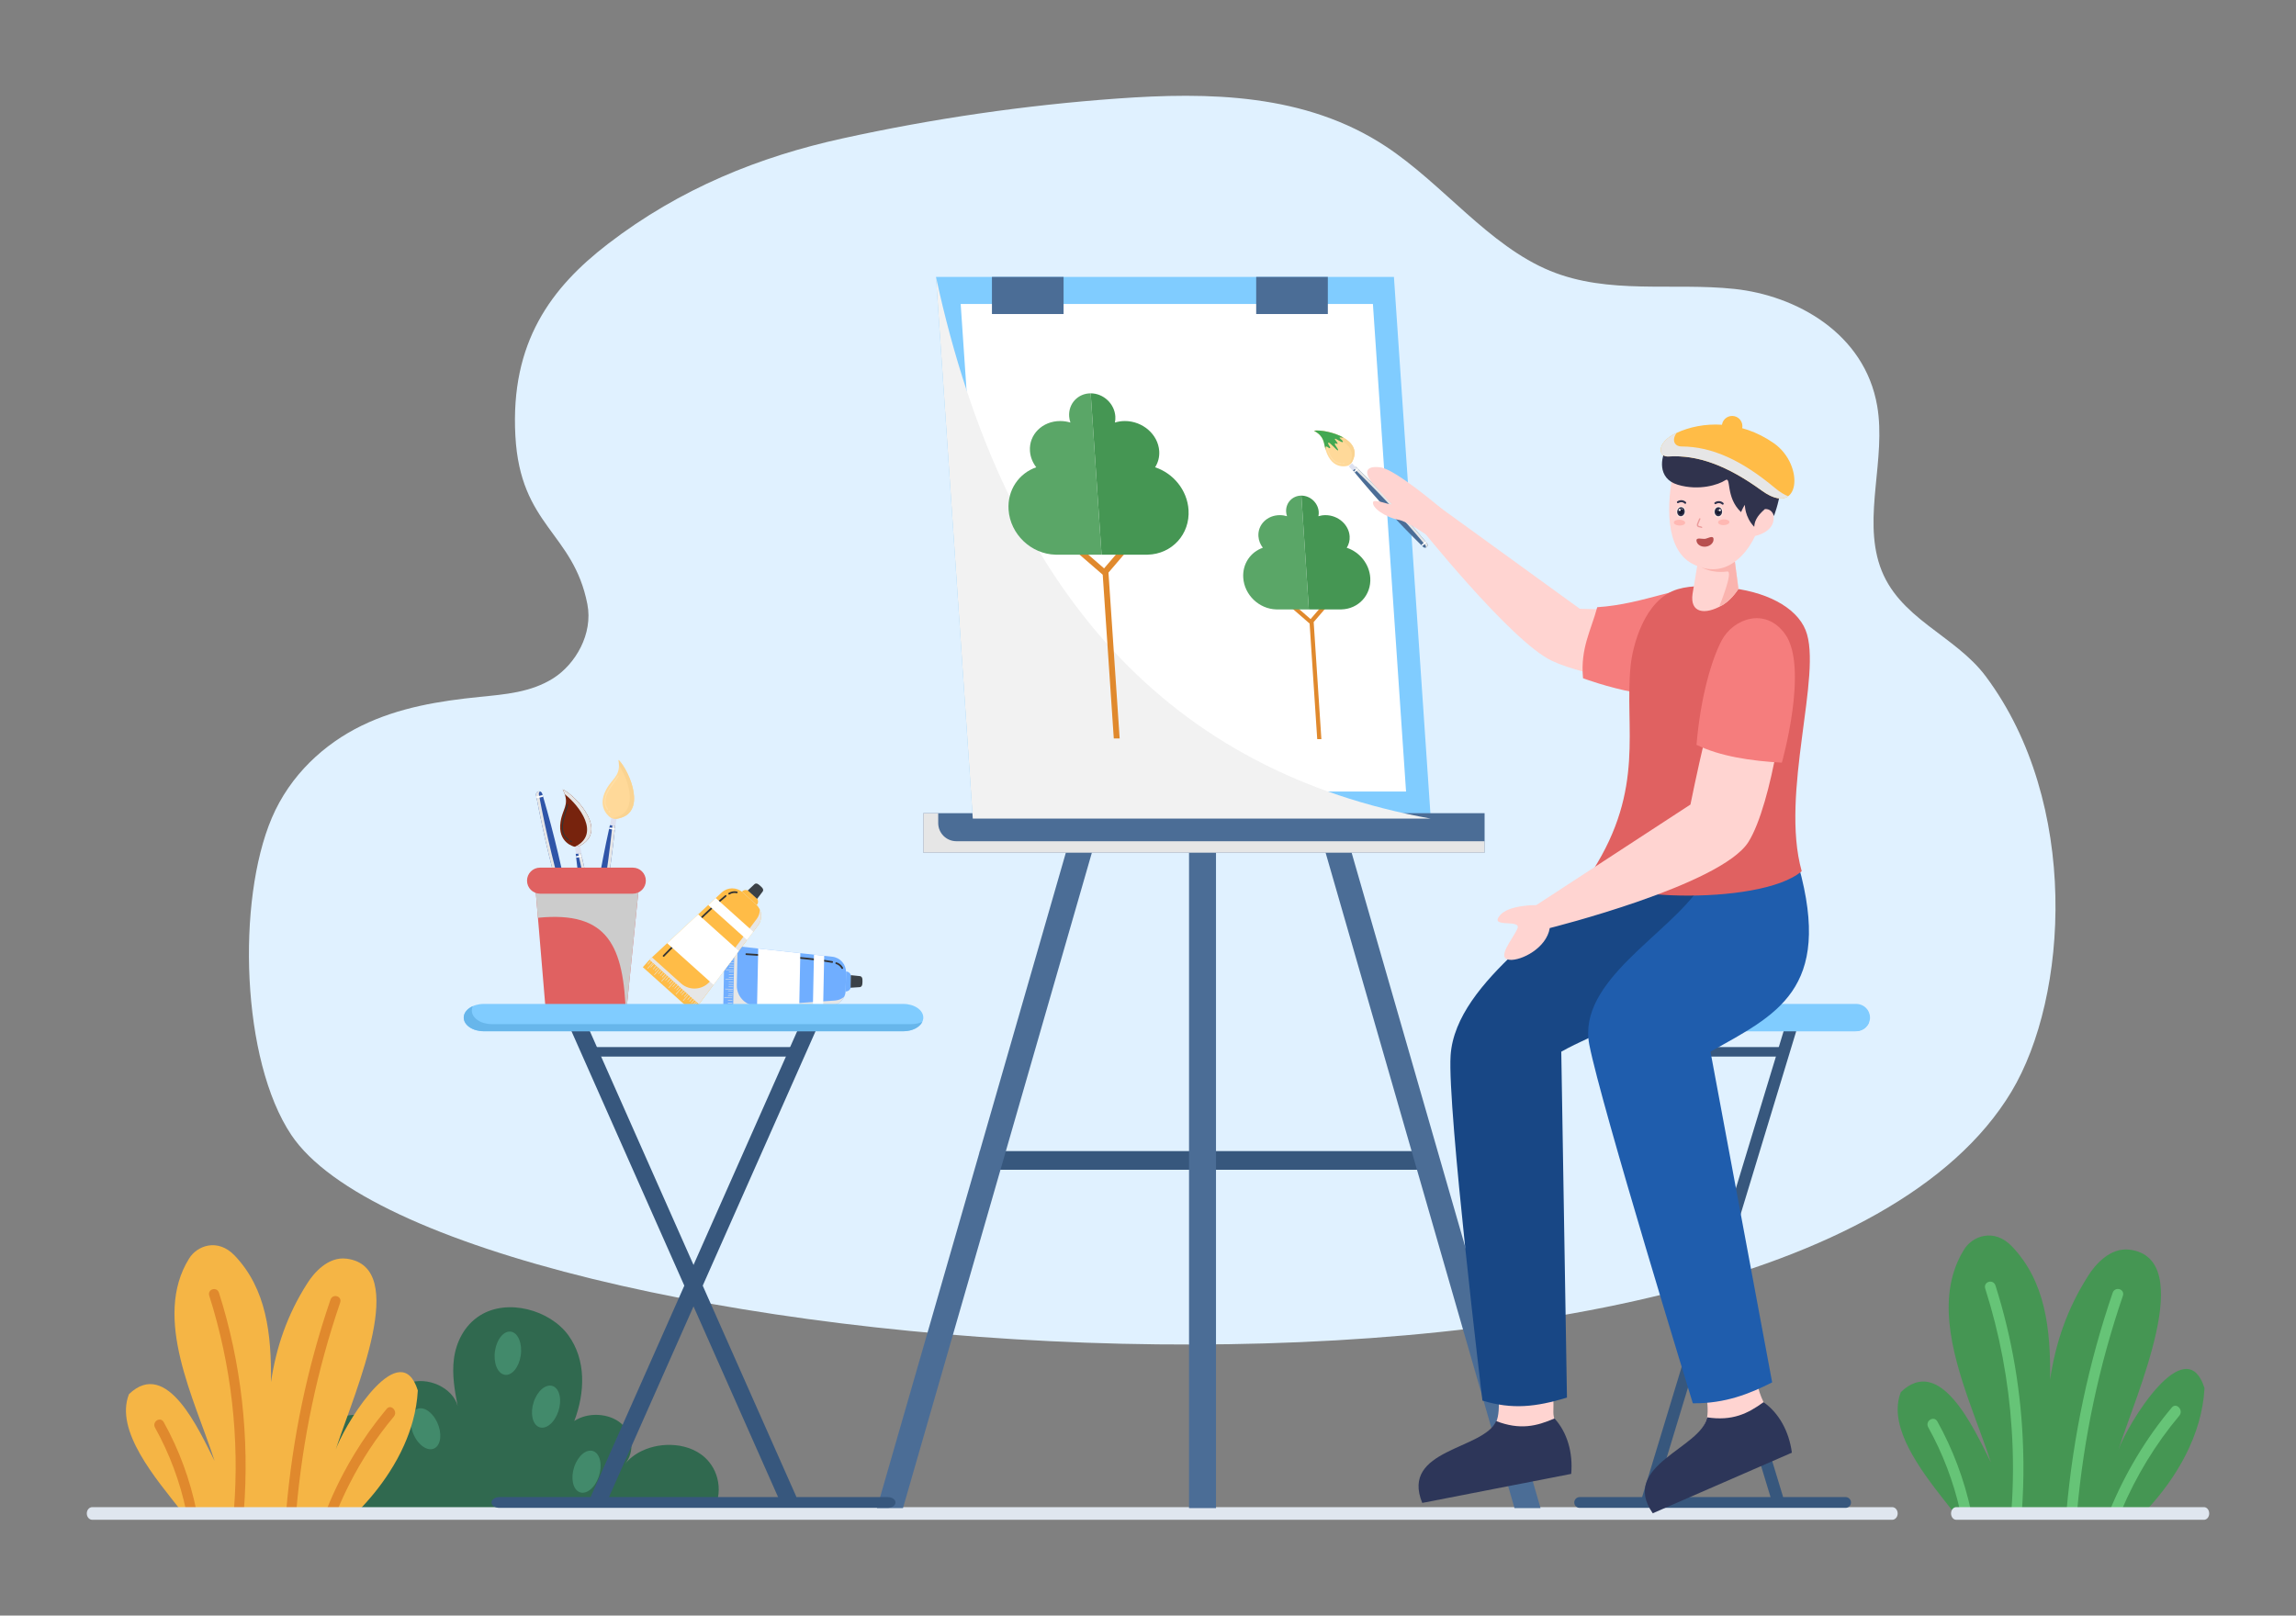 <?xml version="1.0" encoding="utf-8"?>
<svg xmlns="http://www.w3.org/2000/svg" enable-background="new 0 0 1364 960" id="Layer_1" version="1.1" viewBox="0 0 1364 960" x="0px" y="0px">
<rect x="0" y="0" width="1364" height="960" fill="#808080" stroke="none"/>
<path d="M1116.797,336.267c-10.063-29.569,3.776-63.705-1.594-95.005c-7.441-43.365-48.313-65.706-84.889-69.581&#xD;&#xA;	c-36.576-3.874-74.591,3.556-109.35-10.712c-36.517-14.991-63.825-51.656-97.675-73.966&#xD;&#xA;	c-47.885-31.562-105.29-32.361-159.763-28.434c-54.675,3.943-109.153,11.857-163.039,23.691&#xD;&#xA;	c-49.239,10.81-96.403,29.666-139.304,62.658c-33.694,25.912-58.056,58.394-55.008,114.098&#xD;&#xA;	c2.939,53.716,34.451,57.203,42.774,100.015c3.421,17.598-7.016,35.616-20.286,44.018c-13.269,8.404-28.75,9.546-43.686,11.055&#xD;&#xA;	c-23.835,2.404-47.884,6.251-70.063,17.051c-22.179,10.799-42.548,29.269-53.458,54.938c-20.921,49.232-18.101,143.98,11.632,188.35&#xD;&#xA;	c90.787,135.483,883.806,203.853,1021.831-25.703c33.925-56.422,40.837-171.724-15.194-246.807&#xD;&#xA;	C1161.184,377.086,1127.477,367.65,1116.797,336.267z" fill="#E0F1FF"/>
<path d="M163.754,886.846c1.566,4.072,4.159,7.713,7.338,10.96H423.6c0.631-1.082,1.161-2.214,1.612-3.358&#xD;&#xA;	c2.3-5.855,2.356-12.435,0.214-18.339c-0.924-2.571-2.266-5.007-4.024-7.196c-1.364-1.735-2.987-3.297-4.869-4.662&#xD;&#xA;	c-2.931-2.128-6.324-3.641-9.941-4.563c-1.792-0.467-3.652-0.787-5.524-0.947c-6.673-0.64-13.639,0.529-19.556,3.321&#xD;&#xA;	c-4.047,1.894-7.597,4.563-10.224,7.921c5.907-7.208,4.847-18.081-2.356-24.219c-7.213-6.126-19.68-6.753-27.751-1.39&#xD;&#xA;	c6.357-16.802,7.214-36.31-3.663-51.107c-10.877-14.797-35.935-21.943-52.38-11.587c-9.277,5.842-14.191,15.855-15.465,25.769&#xD;&#xA;	c-1.217,9.372,0.428,18.807,2.209,28.118c-2.649-10.824-17.865-18.057-29.689-13.592c-12.061,4.551-16.592,19.791-8.894,28.893&#xD;&#xA;	c-1.769-1.894-3.832-3.616-6.109-5.068c-3.089-1.993-6.571-3.493-10.201-4.33c-2.153-0.48-4.351-0.738-6.549-0.713&#xD;&#xA;	c-2.007,0.037-4.002,0.307-5.974,0.824c-10.652,2.841-17.325,15.289-10.956,23.136c0.068,0.099,0.135,0.185,0.214,0.271&#xD;&#xA;	c-0.068-0.086-0.147-0.172-0.225-0.258l-0.011-0.012c-2.412-2.743-6.087-4.268-10.009-4.661c-0.034,0-0.079,0-0.124-0.012&#xD;&#xA;	c-5.073-0.467-10.573,0.947-14.338,4.059C162.198,869.724,160.778,879.134,163.754,886.846z" fill="#30694F"/>
<path d="M341.179,871.544c-2.293,6.712-0.901,13.476,3.109,15.107c4.01,1.631,9.12-2.488,11.413-9.2&#xD;&#xA;	c2.293-6.712,0.901-13.476-3.109-15.107C348.582,860.713,343.472,864.832,341.179,871.544z" fill="#428A6B"/>
<path d="M317.135,832.895c-2.293,6.712-0.901,13.476,3.109,15.107c4.01,1.631,9.12-2.488,11.413-9.2&#xD;&#xA;	c2.293-6.712,0.901-13.476-3.109-15.107C324.538,822.064,319.428,826.183,317.135,832.895z" fill="#428A6B"/>
<path d="M294.063,802.747c-1.06,7.07,1.505,13.412,5.728,14.166c4.224,0.754,8.506-4.366,9.566-11.435&#xD;&#xA;	c1.06-7.069-1.505-13.412-5.728-14.166C299.405,790.559,295.122,795.678,294.063,802.747z" fill="#428A6B"/>
<path d="M245.913,852.85c2.99,6.377,8.503,9.823,12.313,7.695c3.81-2.127,4.475-9.021,1.484-15.398&#xD;&#xA;	c-2.99-6.377-8.502-9.823-12.312-7.695C243.588,839.579,242.923,846.474,245.913,852.85z" fill="#428A6B"/>
<path d="M210.418,870.706c2.99,6.377,8.502,9.823,12.313,7.695c3.81-2.127,4.474-9.021,1.484-15.398&#xD;&#xA;	c-2.99-6.377-8.503-9.823-12.313-7.695C208.093,857.435,207.428,864.329,210.418,870.706z" fill="#428A6B"/>
<path d="M176.793,889.48c2.99,6.377,8.502,9.822,12.313,7.695c3.81-2.127,4.474-9.021,1.484-15.399&#xD;&#xA;	c-2.99-6.377-8.503-9.822-12.313-7.695C174.467,876.209,173.803,883.103,176.793,889.48z" fill="#428A6B"/>
<path d="M107.664,897.806h105.195c6.712-6.832,13.031-14.548,18.412-22.908c3.356-5.19,6.354-10.633,8.853-16.278&#xD;&#xA;	c2.048-4.609,3.773-9.358,5.104-14.207c1.62-5.935,2.662-12.022,2.986-18.21c-10.184-32.19-40.724,15.786-47.864,32.847&#xD;&#xA;	c-0.324,0.77-0.602,1.477-0.822,2.109c0.22-0.682,0.451-1.389,0.695-2.121c10.901-32.847,43.351-106.18,5.74-111.105&#xD;&#xA;	c-11.225-1.477-19.777,8.865-23.377,14.599c-12.139,18.943-18.574,38.403-21.606,58.773c0.347-28.54-2.65-55.351-21.537-75.203&#xD;&#xA;	c-10.137-10.645-22.52-5.86-27.138,1.806c-21.918,35.309,3.298,83.461,15.194,120.223c-9.212-18.185-28.295-61.475-50.884-39.691&#xD;&#xA;	C67.97,850.209,92.619,878.635,107.664,897.806z" fill="#F5B545"/>
<path d="M170.04,897.806h5.994c3.657-42.268,12.417-83.878,26.039-123.721c1.354-3.953-4.444-5.632-5.763-1.743&#xD;&#xA;	C182.492,812.715,173.697,854.944,170.04,897.806z" fill="#E0892D"/>
<path d="M193.717,897.806h6.55c0.093-0.24,0.185-0.493,0.301-0.733c2.187-5.279,4.571-10.469,7.163-15.533&#xD;&#xA;	c7.268-14.257,16.051-27.619,26.235-39.767c0.474-0.568,0.717-1.188,0.787-1.806c0.313-2.727-2.893-5.342-5.023-2.803&#xD;&#xA;	c-0.579,0.682-1.146,1.376-1.701,2.071c-6.354,7.754-12.151,15.975-17.382,24.6c-0.023,0-0.023,0-0.012,0.013&#xD;&#xA;	c-2.407,3.927-4.675,7.931-6.816,12.01c-2.94,5.569-5.636,11.264-8.101,17.099C195.025,894.56,194.365,896.176,193.717,897.806z" fill="#E0892D"/>
<path d="M124.328,769.968c13.031,41.005,18.088,84.687,14.605,127.838h5.937&#xD;&#xA;	c3.403-43.77-1.539-87.945-14.766-129.581C128.853,764.285,123.067,765.99,124.328,769.968z" fill="#E0892D"/>
<path d="M92.122,848.365c8.575,15.407,14.79,32.089,18.481,49.441h6.122c-3.784-18.526-10.334-36.358-19.442-52.737&#xD;&#xA;	C95.293,841.483,90.119,844.766,92.122,848.365z" fill="#E0892D"/>
<path d="M1127.361,837.137c-0.192,20.167,19.093,43.507,32.657,60.668h114.712&#xD;&#xA;	c18.404-19.541,33.461-45.241,34.915-72.945c-11.211-35.365-45.743,21.315-51.196,36.744c10.637-33.32,47.178-113.738,6.773-119.02&#xD;&#xA;	c-11.804-1.545-20.796,9.311-24.584,15.345c-12.761,19.917-19.534,40.376-22.71,61.775c0.364-30.001-2.773-58.184-22.651-79.04&#xD;&#xA;	c-10.638-11.211-23.666-6.18-28.507,1.899c-16.395,26.389-7.709,59.646,3.158,90.543c4.419,12.547,9.202,24.677,12.818,35.825&#xD;&#xA;	c-4.974-9.812-12.665-26.535-22.193-37.432c-9.03-10.355-19.743-15.45-31.318-4.28&#xD;&#xA;	C1127.974,830.415,1127.399,833.713,1127.361,837.137z" fill="#459653"/>
<path d="M1227.668,897.806h6.313c3.941-43.633,13.067-86.577,27.148-127.726c1.435-4.154-4.668-5.929-6.064-1.837&#xD;&#xA;	C1240.811,809.955,1231.609,853.546,1227.668,897.806z" fill="#66C477"/>
<path d="M1253.285,897.806h6.925c8.704-20.585,20.298-39.688,34.456-56.577c2.716-3.257-1.722-8.1-4.458-4.843&#xD;&#xA;	C1274.922,854.632,1262.468,875.384,1253.285,897.806z" fill="#66C477"/>
<path d="M1195.067,848.766c1.11,16.305,1.071,32.714-0.134,49.04h6.237c0.134-1.9,0.268-3.8,0.364-5.7&#xD;&#xA;	c0.574-10.376,0.708-20.752,0.364-31.127c-0.976-32.965-6.466-65.679-16.415-97.057c-1.339-4.154-7.404-2.359-6.083,1.837&#xD;&#xA;	C1187.95,792.606,1193.211,820.54,1195.067,848.766z" fill="#66C477"/>
<path d="M1145.536,848.16c8.628,15.512,14.979,32.255,18.921,49.646h6.466&#xD;&#xA;	c-4.036-18.622-10.771-36.577-19.954-53.111C1148.865,840.936,1143.432,844.381,1145.536,848.16z" fill="#66C477"/>
<path d="M1124.127,895.571H54.793c-1.786,0-3.233,1.682-3.233,3.757c0,2.074,1.447,3.756,3.233,3.756h1069.335&#xD;&#xA;	c1.785,0,3.233-1.682,3.233-3.756C1127.36,897.253,1125.912,895.571,1124.127,895.571z" fill="#DFE6EF"/>
<path d="M1309.358,895.571h-147.206c-1.702,0-3.082,1.682-3.082,3.757c0,2.074,1.38,3.756,3.082,3.756h147.206&#xD;&#xA;	c1.703,0,3.082-1.682,3.082-3.756C1312.44,897.253,1311.06,895.571,1309.358,895.571z" fill="#DFE6EF"/>
<path d="M979.115,893.715L979.115,893.715c1.577,0,2.968-1.031,3.426-2.54l86.375-284.427h-7.485l-85.743,282.345&#xD;&#xA;	C974.989,891.393,976.711,893.715,979.115,893.715z" fill="#37577D"/>
<path d="M1055.744,893.715L1055.744,893.715c-1.578,0-2.968-1.031-3.427-2.54l-86.375-284.427h7.485l85.743,282.345&#xD;&#xA;	C1059.868,891.393,1058.147,893.715,1055.744,893.715z" fill="#37577D"/>
<path d="M932.038,612.781h170.782c4.48,0,8.112-3.632,8.112-8.111l0,0c0-4.48-3.632-8.112-8.112-8.112H932.038&#xD;&#xA;	c-4.48,0-8.112,3.632-8.112,8.112l0,0C923.926,609.149,927.558,612.781,932.038,612.781z" fill="#80CCFF"/>
<path d="M929.869,597.032c-0.426,0.947-0.665,1.981-0.665,3.066c0,4.48,3.997,8.113,8.928,8.113h169.149&#xD;&#xA;	c1.049,0,2.051-0.173,2.986-0.476c-1.332,2.959-4.528,5.045-8.263,5.045H932.855c-4.931,0-8.928-3.632-8.928-8.111&#xD;&#xA;	C923.926,601.142,926.408,598.149,929.869,597.032z" fill="#80CCFF"/>
<rect fill="#37577D" height="5.645" transform="matrix(-1 -4.506851e-11 4.506851e-11 -1 2034.858 1250.026)" width="87.462" x="973.698" y="622.19"/>
<path d="M938.435,896.001h157.989c1.769,0,3.203-1.434,3.203-3.203l0,0c0-1.769-1.434-3.203-3.203-3.203H938.435&#xD;&#xA;	c-1.769,0-3.203,1.434-3.203,3.203l0,0C935.232,894.566,936.666,896.001,938.435,896.001z" fill="#37577D"/>
<polygon fill="#80CCFF" points="556.042,164.549 577.91,486.434 849.978,486.434 828.102,164.549"/>
<polygon fill="#FFFFFF" points="590.404,470.36 835.3,470.36 815.612,180.619 570.717,180.619"/>
<rect fill="#4B6D96" height="22.051" width="42.561" x="746.275" y="164.549"/>
<rect fill="#4B6D96" height="22.051" width="42.553" x="589.293" y="164.549"/>
<rect fill="#37577D" height="11.093" transform="matrix(-1 -4.491308e-11 4.491308e-11 -1 1430.473 1379.093)" width="266.331" x="582.071" y="684"/>
<polygon fill="#4B6D96" points="899.728,896.136 915.184,896.136 800.228,497.181 784.772,497.181"/>
<polygon fill="#4B6D96" points="536.434,896.136 520.978,896.136 635.934,497.181 651.39,497.181"/>
<rect fill="#4B6D96" height="398.956" transform="matrix(-1 1.191660e-08 -1.191660e-08 -1 1428.775 1393.317)" width="16.018" x="706.379" y="497.181"/>
<rect fill="#4B6D96" height="23.469" transform="matrix(-1 -4.489532e-11 4.489532e-11 -1 1430.473 989.884)" width="333.449" x="548.512" y="483.207"/>
<path d="M881.961,506.677v-6.81H568.159c-5.959,0-10.789-4.83-10.789-10.789v-5.87h-8.858v23.469H881.961z" fill="#E6E6E6"/>
<path d="M556.042,164.549l21.869,321.886l272.068,0C697.328,458.939,597.218,354.755,556.042,164.549z" fill="#F2F2F2"/>
<polygon fill="#E0892D" points="655.104,341.498 661.672,438.794 665.161,438.794 658.514,340.247 658.642,340.098 676.21,319.571 &#xD;&#xA;	673.48,317.205 655.912,337.733 634.078,318.809 631.883,321.375 653.718,340.299"/>
<path d="M654.427,329.626l-6.474-95.898c-7.577,0-13.304,6.141-12.791,13.716c0.085,1.262,0.352,2.479,0.751,3.64&#xD;&#xA;	c-1.925-0.575-3.957-0.897-6.051-0.897c-10.604,0-18.658,7.98-17.988,17.822c0.242,3.562,1.605,6.871,3.734,9.654&#xD;&#xA;	c-10.31,3.574-17.235,13.53-16.433,25.277c0.991,14.511,13.391,26.287,27.85,26.653l0.002,0.035H654.427z" fill="#5AA667"/>
<path d="M654.427,329.626l-6.474-95.898c7.576,0,14.133,6.141,14.643,13.716c0.085,1.262-0.018,2.479-0.26,3.64&#xD;&#xA;	c1.849-0.575,3.837-0.897,5.931-0.897c10.605,0,19.737,7.98,20.396,17.822c0.238,3.562-0.678,6.871-2.431,9.654&#xD;&#xA;	c10.791,3.574,19.06,13.53,19.844,25.277c0.968,14.511-9.841,26.287-24.25,26.653l0.002,0.035H654.427z" fill="#459653"/>
<polygon fill="#E0892D" points="778.018,370.523 782.532,439.21 784.996,439.21 780.426,369.64 780.518,369.535 792.945,355.052 &#xD;&#xA;	791.022,353.383 778.593,367.866 763.204,354.513 761.65,356.324 777.041,369.675"/>
<path d="M777.555,362.145l-4.445-67.638c-5.347,0-9.396,4.33-9.045,9.67c0.059,0.89,0.245,1.748,0.524,2.566&#xD;&#xA;	c-1.357-0.406-2.79-0.631-4.268-0.631c-7.484,0-13.178,5.627-12.719,12.567c0.166,2.511,1.123,4.845,2.621,6.807&#xD;&#xA;	c-7.281,2.522-12.183,9.544-11.634,17.831c0.678,10.236,9.415,18.545,19.622,18.804l0.002,0.024H777.555z" fill="#5AA667"/>
<path d="M777.555,362.145l-4.445-67.638c5.347,0,9.964,4.33,10.315,9.67c0.058,0.89-0.015,1.748-0.187,2.566&#xD;&#xA;	c1.305-0.406,2.709-0.631,4.186-0.631c7.484,0,13.918,5.627,14.371,12.567c0.164,2.511-0.486,4.845-1.727,6.807&#xD;&#xA;	c7.612,2.522,13.437,9.544,13.977,17.831c0.667,10.236-6.977,18.545-17.149,18.804l0.002,0.024H777.555z" fill="#459653"/>
<path d="M927.689,864.354c2.756-7.087-5.042-18.278-4.865-25.225c0.534-21.038-3.206-58.391-3.206-58.391&#xD;&#xA;	l-39.766,1.13c0,0,15.52,48.84,8.967,63.179c-5.598,12.249-52.809,30.815-41.096,37.781c19.141,11.384,42.767-3.566,53.211-5.759&#xD;&#xA;	C911.378,874.876,924.709,872.018,927.689,864.354z" fill="#FFD4D1"/>
<path d="M861.766,627.235c2.953-45.537,70.795-82.387,89.253-110.988l70.881-1.815&#xD;&#xA;	c20.528,73.923-55.625,88.627-94.381,110.502l3.37,205.546c-18.452,5.583-32.509,7.177-50.214,1.765&#xD;&#xA;	C880.675,832.245,859.742,658.458,861.766,627.235z" fill="#184785"/>
<path d="M1055.713,850.996c-0.096-2.91-8.316-16.935-10.372-23.573c-5.739-18.534-9.155-51.887-7.84-52.384&#xD;&#xA;	l-36.671,4.135c0,0,16.116,47.525,13.325,63.041c-3.129,17.393-43.817,41.301-30.631,44.744&#xD;&#xA;	c22.365,5.839,41.387-12.221,50.865-17.125C1043.866,864.928,1055.985,859.215,1055.713,850.996z" fill="#FFD4D1"/>
<path d="M1011.229,369.472c-15.283-6.748-72.719-7.733-72.719-7.733l-85.598-62.07c0,0-22.624,10.161-11.801,10.609&#xD;&#xA;	c0,0,56.184,70.711,80.703,82.326c21.138,10.013,64.813,15.427,80.329,14.551C1017.979,406.26,1023.619,374.943,1011.229,369.472z" fill="#FFD4D1"/>
<path d="M948.873,360.813c-3.537,13.53-10.141,24.305-8.43,42.219c0,0,58.09,21.806,72.464,2.301&#xD;&#xA;	c6.759-9.173,12.905-49.839-0.747-54.696C1000.319,346.425,977.463,358.984,948.873,360.813z" fill="#F57D7D"/>
<path d="M944.173,620.775c-7.418-37.974,47.582-65.588,66.04-94.189l58.278-12.155&#xD;&#xA;	c20.528,73.923-13.58,88.627-52.337,110.502l36.642,196.507c-13.483,6.756-27.735,12.608-47.135,12.418&#xD;&#xA;	C1005.662,833.859,951.26,657.058,944.173,620.775z" fill="#1F5DAD"/>
<path d="M1070.352,517.68c-24.695,21.352-126.629,17.312-124.205-0.296c31.307-49.21,18.818-84.6,22.57-121.847&#xD;&#xA;	c1.113-11.046,7.889-39.423,27.963-45.419c8.876-2.651,18.621-1.796,27.96-1.061c23.985,1.888,42.518,11.635,48.039,25.404&#xD;&#xA;	C1082.995,400.184,1057.325,471.319,1070.352,517.68z" fill="#E06161"/>
<path d="M1029.104,385.395c-9.546,16.118-24.85,92.675-24.85,92.675l-91.61,59.775c0,0-16.219-0.268-21.533,6.015&#xD;&#xA;	c-6.764,7.997,12.896,1.92,10.339,7.935c-2.558,6.015-13.085,17.837-4.546,18.555c6.786,0.571,21.833-6.888,23.771-18.879&#xD;&#xA;	c0,0,101.84-25.422,118.033-51.177c13.96-22.203,24.47-92.186,20.643-106.128C1054.642,377.017,1036.843,372.328,1029.104,385.395z" fill="#FFD4D1"/>
<path d="M1007.857,442.575c13.82,6.836,32.734,9.664,50.705,10.604c0,0,16.041-56.607,1.963-76.326&#xD;&#xA;	c-11.742-16.447-30.871-9.149-37.681,3.641C1016.938,391.586,1010.248,414.026,1007.857,442.575z" fill="#F57D7D"/>
<path d="M1032.775,349.941c-3.133,4.71-6.499,7.9-9.815,9.806c-0.043-0.003-0.043-0.003-0.043-0.003&#xD;&#xA;	c-10.128,5.833-19.091,4.494-17.406-6.891l3.743-22.526l1.058-4.517l19.011-2.225L1032.775,349.941z" fill="#FFD4D1"/>
<path d="M1032.775,349.941c-3.133,4.71-6.499,7.9-9.815,9.806c-0.043-0.003-0.043-0.003-0.043-0.003&#xD;&#xA;	c-0.915,0.191-1.438,0.282-1.438,0.282s8.619-20.977,4.62-20.446c-9.964,1.325-15.717-2.776-15.717-2.776l-1.129-6.478l1.058-4.517&#xD;&#xA;	l19.011-2.225L1032.775,349.941z" fill="#FAB4AF"/>
<path d="M1042.621,318.498c0,0-0.445,1.072-1.347,2.723l-0.015-0.001c-3.809,6.934-15.652,24.029-35.634,13.895&#xD;&#xA;	c-17.116-8.688-15.178-37.568-11.585-54.242c6.669,6.606,21.848,5.257,31.786,3.894c13.23-1.824,19.558,17.224,19.558,17.224&#xD;&#xA;	s6.376-3.367,7.971,3.152C1056.008,315.981,1042.621,318.498,1042.621,318.498z" fill="#FFD4D1"/>
<path d="M989.772,267.092c-2.828,4.002-5.663,17.209,7.001,20.967c12.632,3.749,24.248-0.06,28.12-2.672&#xD;&#xA;	c3.872-2.613-0.102,9.915,9.423,18.926c0,0,1.238-3.003,2.294-4.328c0,0-0.217,7.094,5.541,13.064&#xD;&#xA;	c0.19-3.024,1.221-6.109,6.366-10.573c3.543-0.153,4.804,2.481,5.325,4.163c0,0,11.16-28.267-2.644-36.559&#xD;&#xA;	c0,0-0.845-3.779,2.354-4.38c0,0-4.317-0.926-7.271,1.85c0,0-0.374-3.357,1.991-5.676c-2.807-0.84-5.806,0.748-7.718,3.088&#xD;&#xA;	C1038.685,267.248,1002.066,249.696,989.772,267.092z" fill="#30334D"/>
<path d="M1017.953,320.144c0.131,1.082-0.272,2.131-1.042,2.963c-0.825,0.9-2.071,1.548-3.519,1.723&#xD;&#xA;	c-1.555,0.188-3.012-0.211-4.043-0.989c-0.824-0.619-1.38-1.48-1.5-2.477c-0.272-2.253,3.176-0.948,5.063-1.176&#xD;&#xA;	C1014.489,319.998,1017.681,317.891,1017.953,320.144z" fill="#B84F4F"/>
<path d="M1001.447,304.388c-0.219,1.873-1.662,3.243-3.223,3.061c-1.561-0.183-2.649-1.849-2.43-3.722&#xD;&#xA;	c0.219-1.873,1.662-3.243,3.223-3.061C1000.578,300.849,1001.666,302.515,1001.447,304.388z" fill="#FFE9E3"/>
<path d="M1000.841,304.318c-0.172,1.472-1.306,2.548-2.532,2.405c-1.226-0.143-2.081-1.453-1.909-2.924&#xD;&#xA;	c0.172-1.472,1.306-2.548,2.532-2.405C1000.158,301.537,1001.013,302.846,1000.841,304.318z" fill="#30334D"/>
<path d="M1000.013,304.221c-0.108,0.923-0.819,1.599-1.588,1.509c-0.769-0.09-1.306-0.911-1.198-1.834&#xD;&#xA;	c0.108-0.923,0.819-1.599,1.588-1.509C999.585,302.476,1000.121,303.298,1000.013,304.221z" fill="#181A2E"/>
<path d="M997.223,302.94c0.04-0.342,0.349-0.587,0.692-0.547c0.342,0.04,0.587,0.35,0.546,0.692&#xD;&#xA;	c-0.04,0.342-0.349,0.587-0.691,0.547C997.428,303.591,997.183,303.282,997.223,302.94z" fill="#FFFFFF"/>
<path d="M998.855,302.391c0.018-0.153,0.156-0.262,0.309-0.244c0.153,0.018,0.262,0.156,0.245,0.309&#xD;&#xA;	c-0.018,0.153-0.156,0.262-0.309,0.244C998.947,302.682,998.838,302.544,998.855,302.391z" fill="#FFFFFF"/>
<path d="M1017.976,304.013c-0.042,1.885,1.197,3.442,2.768,3.478c1.571,0.035,2.879-1.465,2.921-3.35&#xD;&#xA;	c0.042-1.885-1.197-3.442-2.768-3.478C1019.326,300.628,1018.018,302.127,1017.976,304.013z" fill="#FFE9E3"/>
<path d="M1018.585,304.026c-0.033,1.481,0.941,2.705,2.175,2.732c1.234,0.028,2.262-1.151,2.295-2.632&#xD;&#xA;	c0.033-1.481-0.941-2.705-2.175-2.732C1019.646,301.367,1018.619,302.545,1018.585,304.026z" fill="#30334D"/>
<path d="M1019.418,304.045c-0.021,0.929,0.59,1.697,1.364,1.714c0.774,0.017,1.419-0.722,1.44-1.651&#xD;&#xA;	c0.021-0.929-0.59-1.696-1.364-1.714C1020.084,302.377,1019.439,303.116,1019.418,304.045z" fill="#181A2E"/>
<path d="M1022.359,303.162c0.008-0.344-0.265-0.63-0.609-0.637c-0.344-0.008-0.629,0.265-0.637,0.609&#xD;&#xA;	c-0.008,0.344,0.265,0.629,0.609,0.637C1022.066,303.779,1022.351,303.506,1022.359,303.162z" fill="#FFFFFF"/>
<path d="M1001.52,298.289c-1.384-1.324-3.523-1.413-5.079-0.352c-0.268,0.183-0.29,0.602-0.099,0.844&#xD;&#xA;	c0.213,0.27,0.575,0.282,0.844,0.099c0.518-0.353,1.19-0.527,1.795-0.477c0.697,0.058,1.299,0.352,1.816,0.847&#xD;&#xA;	c0.234,0.225,0.662,0.119,0.841-0.118C1001.853,298.846,1001.755,298.514,1001.52,298.289z" fill="#30334D"/>
<path d="M1023.77,298.802c-1.408-1.298-3.548-1.348-5.085-0.259c-0.265,0.188-0.279,0.607-0.083,0.846&#xD;&#xA;	c0.218,0.266,0.58,0.271,0.845,0.083c0.512-0.362,1.18-0.549,1.787-0.51c0.698,0.045,1.305,0.328,1.832,0.813&#xD;&#xA;	c0.239,0.22,0.665,0.106,0.839-0.134C1024.113,299.353,1024.009,299.023,1023.77,298.802z" fill="#30334D"/>
<path d="M1011.073,313.003c-0.482-0.276-1.027-0.279-1.556-0.414c-0.491-0.125-0.728-0.414-0.621-0.904&#xD;&#xA;	c0.115-0.53,0.376-1.04,0.581-1.542c0.237-0.582,0.474-1.163,0.711-1.744c0.081-0.198-0.102-0.429-0.299-0.476&#xD;&#xA;	c-0.238-0.056-0.42,0.087-0.501,0.285c-0.262,0.643-0.524,1.285-0.786,1.928c-0.232,0.57-0.543,1.159-0.56,1.781&#xD;&#xA;	c-0.016,0.573,0.328,1.068,0.875,1.298c0.56,0.236,1.229,0.172,1.755,0.474C1011.127,313.951,1011.526,313.263,1011.073,313.003z" fill="#EB9B9B"/>
<path d="M1020.483,303.249c0.018-0.153,0.156-0.262,0.309-0.244c0.153,0.018,0.262,0.156,0.244,0.309&#xD;&#xA;	c-0.018,0.153-0.156,0.262-0.309,0.244C1020.575,303.54,1020.465,303.402,1020.483,303.249z" fill="#FFFFFF"/>
<path d="M1027.392,310.214c0.032,0.955-1.451,1.779-3.312,1.841c-1.861,0.062-3.395-0.662-3.426-1.617&#xD;&#xA;	c-0.032-0.955,1.451-1.779,3.312-1.841C1025.826,308.535,1027.36,309.259,1027.392,310.214z" fill="#FFB8B3"/>
<path d="M1001.131,310.674c-0.031,0.955-1.565,1.68-3.426,1.618c-1.861-0.061-3.344-0.885-3.312-1.84&#xD;&#xA;	c0.031-0.955,1.565-1.679,3.426-1.618C999.68,308.895,1001.163,309.719,1001.131,310.674z" fill="#FFB8B3"/>
<path d="M846.768,321.67c0.186,0.22,0.37,0.442,0.554,0.662c0.163,0.193,0.324,0.387,0.486,0.581&#xD;&#xA;	c0.535,0.642,0.471,1.592-0.143,2.159c-0.614,0.567-1.566,0.556-2.164-0.029c-0.18-0.177-0.361-0.353-0.54-0.53&#xD;&#xA;	c-0.206-0.2-0.412-0.401-0.616-0.604c-13.929-13.679-27.131-28.079-39.557-43.138c-0.16-0.194-0.321-0.388-0.481-0.583&#xD;&#xA;	c-0.267-0.323-0.534-0.649-0.8-0.973l1.949-1.8c0.302,0.291,0.605,0.582,0.907,0.874c0.182,0.175,0.363,0.351,0.544,0.525&#xD;&#xA;	C820.93,292.396,834.237,306.699,846.768,321.67z" fill="#4B6D96"/>
<path d="M806.905,278.814c-0.18-0.175-0.361-0.351-0.544-0.525c-0.301-0.292-0.604-0.584-0.907-0.874l-1.949,1.8&#xD;&#xA;	c0,0,0,0,0,0l0.889-0.821c0.302,0.291,0.606,0.582,0.907,0.874c0.182,0.175,0.363,0.351,0.543,0.525&#xD;&#xA;	c14.413,13.958,28.067,28.677,40.902,44.099c0.369,0.443,0.453,1.032,0.268,1.541c0.235-0.065,0.458-0.185,0.648-0.361&#xD;&#xA;	c0.614-0.567,0.678-1.517,0.143-2.159C834.971,307.491,821.318,292.772,806.905,278.814z" fill="#E6E6E6"/>
<rect fill="#DDE1F0" height="3.53" transform="matrix(0.735 -0.678 0.678 0.735 25.207 618.508)" width="2.691" x="801.923" y="275.266"/>
<path d="M806.905,278.814l-2.119,1.957c-0.16-0.194-0.321-0.388-0.481-0.583l2.056-1.899&#xD;&#xA;	C806.543,278.463,806.724,278.639,806.905,278.814z" fill="#FFFFFF"/>
<path d="M803.059,274.821l-1.977,1.826c0,0-8.17,3.108-12.562-6.678c-0.394-0.877-0.688-1.703-0.923-2.485&#xD;&#xA;	c-1.432-4.756-0.698-7.934-6.952-11.567c3.644-0.5,11.7,0.792,17.492,4.125C803.526,263.139,806.955,268,803.059,274.821z" fill="#FFD999"/>
<path d="M780.646,255.918c0.851,0.495,1.572,0.981,2.187,1.464c9.194,0.805,25.587,6.735,18.632,18.912&#xD;&#xA;	c0.6-0.285,1.103-0.863,1.594-1.472C811.145,260.665,787.676,254.951,780.646,255.918z" fill="#FAD391"/>
<path d="M786.579,261.089c0.416,1.342,0.832,2.684,1.248,4.026c0.393,1.269,0.77,2.546,1.237,3.791&#xD;&#xA;	c0.834,2.224,2.062,4.374,4.111,5.682c1.016,0.648,2.199,1.048,3.411,1.03c0.351-0.005,0.374-0.551,0.022-0.546&#xD;&#xA;	c-2.093,0.03-3.956-1.243-5.193-2.853c-1.532-1.993-2.211-4.502-2.943-6.864c-0.453-1.461-0.906-2.922-1.358-4.383&#xD;&#xA;	C787.009,260.637,786.474,260.752,786.579,261.089z" fill="#FFDFA8"/>
<path d="M798.45,275.088l-0.609-0.021c-0.07-0.002-0.145,0.025-0.196,0.072c-0.049,0.045-0.088,0.122-0.088,0.19&#xD;&#xA;	c0,0.071,0.021,0.145,0.072,0.196c0.051,0.051,0.116,0.085,0.19,0.088c0.203,0.007,0.406,0.014,0.609,0.021&#xD;&#xA;	c0.07,0.002,0.145-0.025,0.196-0.072c0.049-0.046,0.088-0.122,0.088-0.19c0-0.071-0.021-0.145-0.072-0.196&#xD;&#xA;	C798.589,275.125,798.524,275.091,798.45,275.088z" fill="#FFDFA8"/>
<path d="M798.138,260.042c-0.863,0.092-2.249-0.33-2.334,0.02c-0.121,0.504,2.442,1.903,1.928,2.565&#xD;&#xA;	c-0.514,0.662-4.304-2.277-4.7-1.912c-0.396,0.365,2.01,2.546,1.561,2.961c-0.448,0.414-1.168-0.682-1.575-0.063&#xD;&#xA;	c-0.405,0.619,2.381,3.425,1.876,3.99c-0.505,0.566-5.2-5.419-5.772-4.499s1.679,2.557,1.031,3.107s-1.514-1.144-2.385-0.833&#xD;&#xA;	c-0.428,0.154-0.307,1.144-0.17,2.105c-1.432-4.756-0.698-7.934-6.952-11.567C784.29,255.417,792.345,256.71,798.138,260.042z" fill="#43A852"/>
<path d="M846.768,321.67c0.186,0.22,0.37,0.442,0.554,0.662l-2.362,2.181c-0.206-0.2-0.412-0.401-0.616-0.604&#xD;&#xA;	L846.768,321.67z" fill="#FFFFFF"/>
<path d="M856.866,302.69c0,0-27.711-23.845-36.839-24.993c-11.942-1.502-7.58,6.483-3.957,10.199&#xD;&#xA;	c4.276,4.384,6.49,7.489,10.309,11.132c2.652,2.53-9.77-2.929-10.601-0.844c-1.259,3.156,6.847,9.175,15.478,10.803&#xD;&#xA;	c4.67,0.881,16.137,8.81,16.137,8.81L856.866,302.69z" fill="#FFD4D1"/>
<path d="M1047.676,833.195c9.031,6.299,15.172,17.267,16.836,30.017l-82.654,36.005&#xD;&#xA;	c-19.811-28.526,28.941-38.702,32.297-57.002C1029.159,844.496,1038.312,840.011,1047.676,833.195z" fill="#2D3659"/>
<path d="M923.483,842.863c7.453,8.105,11.073,20.142,9.938,32.95l-88.489,17.255&#xD;&#xA;	c-13.165-32.139,36.634-31.518,43.872-48.657C902.958,849.887,912.865,847.49,923.483,842.863z" fill="#2D3659"/>
<path d="M991.207,271.246c17.422-1.106,34.968,5.428,55.459,20.297c22.783,16.533,25.818-15.106,7.12-28.193&#xD;&#xA;	c-19.998-13.998-42.733-13.224-57.993-6.005C983.91,262.966,984.821,271.652,991.207,271.246z" fill="#FFBC47"/>
<path d="M995.793,257.345c0.09-0.043,0.184-0.082,0.274-0.124c-3.06,4.103-1.47,8.052,2.896,8.072&#xD;&#xA;	c18.002,0.086,35.597,8.041,55.634,24.78c2.858,2.387,5.432,3.925,7.719,4.78c-3.189,2.322-8.422,1.936-15.651-3.31&#xD;&#xA;	c-20.491-14.87-38.038-21.403-55.459-20.297C984.821,271.652,983.91,262.966,995.793,257.345z" fill="#E6E6E6"/>
<circle cx="1029.028" cy="253.256" fill="#FFBC47" r="6.096"/>
<path d="M354.21,562.204c-0.07,0.337-0.143,0.674-0.217,1.009c-0.062,0.295-0.126,0.59-0.189,0.885&#xD;&#xA;	c-0.211,0.976-1.153,1.615-2.139,1.454c-0.986-0.161-1.676-1.066-1.565-2.059c0.034-0.3,0.066-0.6,0.102-0.899&#xD;&#xA;	c0.037-0.341,0.075-0.683,0.116-1.025c2.635-23.186,6.483-46.216,11.523-69.002c0.065-0.293,0.129-0.588,0.196-0.882&#xD;&#xA;	c0.108-0.489,0.219-0.98,0.328-1.469l3.129,0.511c-0.051,0.499-0.103,0.999-0.156,1.497c-0.031,0.3-0.063,0.6-0.095,0.899&#xD;&#xA;	C362.77,516.327,359.09,539.385,354.21,562.204z" fill="#2F55A8"/>
<path d="M365.242,493.122c0.032-0.298,0.064-0.598,0.095-0.899c0.053-0.498,0.105-0.999,0.156-1.497l-3.129-0.511&#xD;&#xA;	c0,0,0,0,0,0l1.428,0.233c-0.051,0.499-0.103,0.999-0.156,1.497c-0.031,0.3-0.063,0.6-0.095,0.899&#xD;&#xA;	c-2.541,23.846-6.357,47.538-11.438,70.976c-0.146,0.673-0.639,1.186-1.255,1.386c0.234,0.173,0.511,0.295,0.817,0.345&#xD;&#xA;	c0.986,0.161,1.928-0.477,2.139-1.454C358.885,540.66,362.702,516.968,365.242,493.122z" fill="#E6E6E6"/>
<rect fill="#DDE1F0" height="4.219" transform="matrix(0.987 0.161 -0.161 0.987 83.495 -52.331)" width="3.217" x="362.638" y="486.275"/>
<path d="M365.242,493.122l-3.402-0.556c0.065-0.293,0.129-0.588,0.196-0.882l3.301,0.539&#xD;&#xA;	C365.307,492.524,365.274,492.824,365.242,493.122z" fill="#FFFFFF"/>
<path d="M366.174,486.562l-3.175-0.519c0,0-8.94-5.408-2.954-16.746c0.536-1.017,1.098-1.901,1.662-2.698&#xD;&#xA;	c3.426-4.848,6.959-6.496,5.779-15.059c3.153,3.064,7.863,11.603,8.986,19.511C377.519,478.405,375.465,485.212,366.174,486.562z" fill="#FFD999"/>
<path d="M367.485,451.541c0.161,1.166,0.233,2.202,0.231,3.137c6.007,9.252,12.484,29.056-4.103,31.465&#xD;&#xA;	c0.71,0.355,1.624,0.404,2.56,0.418C385.456,483.761,373.569,457.452,367.485,451.541z" fill="#FAD391"/>
<path d="M366.98,460.934c-0.958,1.379-1.916,2.759-2.874,4.138c-0.906,1.305-1.831,2.599-2.66,3.955&#xD;&#xA;	c-1.481,2.422-2.603,5.161-2.327,8.053c0.137,1.434,0.631,2.842,1.54,3.971c0.263,0.327,0.795-0.053,0.53-0.381&#xD;&#xA;	c-1.569-1.949-1.74-4.641-1.134-6.99c0.75-2.909,2.613-5.396,4.3-7.823c1.043-1.502,2.086-3.003,3.129-4.505&#xD;&#xA;	C367.723,461.007,367.22,460.589,366.98,460.934z" fill="#FFDFA8"/>
<path d="M362.53,482.418l-0.428-0.59c-0.049-0.068-0.129-0.118-0.213-0.132c-0.079-0.013-0.179,0.007-0.243,0.057&#xD;&#xA;	c-0.066,0.052-0.121,0.126-0.132,0.213c-0.01,0.086,0.005,0.172,0.057,0.243c0.143,0.197,0.286,0.393,0.428,0.59&#xD;&#xA;	c0.049,0.068,0.13,0.118,0.213,0.132c0.079,0.013,0.179-0.007,0.243-0.057c0.066-0.052,0.121-0.126,0.132-0.213&#xD;&#xA;	C362.597,482.575,362.582,482.489,362.53,482.418z" fill="#FFDFA8"/>
<path d="M354.21,562.204c-0.07,0.337-0.143,0.674-0.217,1.009l-3.792-0.619c0.037-0.341,0.075-0.683,0.116-1.025&#xD;&#xA;	L354.21,562.204z" fill="#FFFFFF"/>
<path d="M357.736,578.011c0.043,0.342,0.084,0.684,0.124,1.024c0.038,0.299,0.073,0.599,0.109,0.898&#xD;&#xA;	c0.118,0.992-0.565,1.902-1.55,2.071c-0.985,0.169-1.931-0.463-2.15-1.437c-0.065-0.294-0.133-0.589-0.196-0.883&#xD;&#xA;	c-0.076-0.334-0.151-0.671-0.224-1.007c-5.054-22.781-8.91-45.81-11.56-68.996c-0.034-0.298-0.069-0.598-0.102-0.898&#xD;&#xA;	c-0.057-0.498-0.112-0.998-0.168-1.496l3.125-0.535c0.114,0.488,0.228,0.978,0.34,1.467c0.069,0.294,0.136,0.588,0.203,0.881&#xD;&#xA;	C350.9,531.846,354.924,554.846,357.736,578.011z" fill="#2F55A8"/>
<path d="M345.686,509.099c-0.067-0.293-0.134-0.587-0.203-0.881c-0.112-0.489-0.226-0.978-0.34-1.467l-3.125,0.535&#xD;&#xA;	c0,0,0,0,0,0l1.426-0.244c0.114,0.488,0.228,0.978,0.34,1.467c0.069,0.294,0.136,0.588,0.203,0.881&#xD;&#xA;	c5.358,23.375,9.459,47.019,12.282,70.835c0.081,0.684-0.218,1.329-0.735,1.719c0.277,0.088,0.579,0.113,0.885,0.061&#xD;&#xA;	c0.985-0.169,1.667-1.079,1.55-2.071C355.145,556.118,351.044,532.474,345.686,509.099z" fill="#E6E6E6"/>
<rect fill="#DDE1F0" height="4.219" transform="matrix(0.986 -0.169 0.169 0.986 -80.285 65.155)" width="3.217" x="341.594" y="502.834"/>
<path d="M345.686,509.099l-3.398,0.582c-0.034-0.298-0.069-0.598-0.102-0.898l3.297-0.564&#xD;&#xA;	C345.552,508.512,345.619,508.807,345.686,509.099z" fill="#FFFFFF"/>
<path d="M344.432,502.593l-3.171,0.543c0,0-10.213-2.205-8.243-14.873c0.176-1.136,0.419-2.154,0.693-3.092&#xD;&#xA;	c1.661-5.699,4.466-8.407,0.564-16.12c3.978,1.871,11.211,8.412,14.847,15.524C352.505,491.188,352.778,498.293,344.432,502.593z" fill="#77230D"/>
<path d="M334.275,469.052c0.531,1.05,0.937,2.007,1.239,2.891c8.691,6.794,21.261,23.412,6.361,31.088&#xD;&#xA;	c0.787,0.105,1.667-0.147,2.557-0.438C361.753,493.67,341.951,472.661,334.275,469.052z" fill="#E6E6E6"/>
<path d="M336.854,478.098c-0.457,1.616-0.914,3.232-1.371,4.848c-0.432,1.528-0.886,3.053-1.228,4.605&#xD;&#xA;	c-0.612,2.772-0.782,5.727,0.421,8.371c0.596,1.312,1.521,2.482,2.748,3.254c0.355,0.223,0.734-0.309,0.377-0.533&#xD;&#xA;	c-2.118-1.333-3.156-3.822-3.347-6.241c-0.238-2.995,0.715-5.953,1.52-8.797c0.498-1.759,0.995-3.519,1.493-5.278&#xD;&#xA;	C337.58,477.925,336.969,477.693,336.854,478.098z" fill="#333333"/>
<path d="M339.638,499.86l-0.597-0.418c-0.069-0.048-0.161-0.07-0.244-0.055c-0.079,0.014-0.167,0.065-0.211,0.133&#xD;&#xA;	c-0.046,0.071-0.074,0.159-0.055,0.244c0.018,0.085,0.061,0.161,0.133,0.212c0.199,0.139,0.398,0.279,0.597,0.418&#xD;&#xA;	c0.069,0.048,0.161,0.07,0.244,0.055c0.079-0.014,0.167-0.065,0.212-0.133c0.046-0.071,0.074-0.159,0.055-0.244&#xD;&#xA;	C339.753,499.987,339.71,499.911,339.638,499.86z" fill="#333333"/>
<path d="M357.736,578.011c0.043,0.342,0.084,0.684,0.124,1.024l-3.787,0.648c-0.076-0.334-0.151-0.671-0.224-1.007&#xD;&#xA;	L357.736,578.011z" fill="#FFFFFF"/>
<path d="M318.818,474.336c-0.066-0.338-0.128-0.677-0.191-1.014c-0.057-0.296-0.112-0.593-0.168-0.889&#xD;&#xA;	c-0.183-0.982,0.438-1.935,1.41-2.168c0.972-0.233,1.958,0.335,2.24,1.293c0.085,0.29,0.171,0.579,0.254,0.868&#xD;&#xA;	c0.097,0.329,0.195,0.659,0.29,0.99c6.543,22.399,11.906,45.124,16.076,68.086c0.054,0.295,0.108,0.592,0.161,0.889&#xD;&#xA;	c0.09,0.493,0.178,0.988,0.266,1.482l-3.083,0.74c-0.146-0.48-0.292-0.961-0.435-1.441c-0.088-0.289-0.174-0.578-0.26-0.865&#xD;&#xA;	C328.678,519.951,323.148,497.265,318.818,474.336z" fill="#2F55A8"/>
<path d="M335.377,542.305c0.086,0.288,0.172,0.577,0.26,0.865c0.144,0.48,0.29,0.961,0.435,1.441l3.083-0.74&#xD;&#xA;	c0,0,0,0,0,0l-1.407,0.338c-0.146-0.48-0.292-0.961-0.435-1.441c-0.088-0.289-0.174-0.578-0.26-0.865&#xD;&#xA;	c-6.885-22.972-12.533-46.294-16.917-69.873c-0.126-0.677,0.13-1.341,0.621-1.764c-0.283-0.07-0.585-0.075-0.887-0.002&#xD;&#xA;	c-0.972,0.233-1.593,1.186-1.41,2.168C322.844,496.011,328.492,519.333,335.377,542.305z" fill="#E6E6E6"/>
<rect fill="#DDE1F0" height="4.219" transform="matrix(-0.972 0.233 -0.233 -0.972 794.352 998.639)" width="3.217" x="336.52" y="544.178"/>
<path d="M335.377,542.305l3.352-0.804c0.054,0.295,0.108,0.592,0.161,0.889l-3.253,0.78&#xD;&#xA;	C335.549,542.882,335.463,542.593,335.377,542.305z" fill="#FFFFFF"/>
<path d="M337.057,548.715l3.128-0.75c0,0,10.336,1.528,9.204,14.298c-0.101,1.145-0.277,2.177-0.488,3.13&#xD;&#xA;	c-1.283,5.796-3.903,8.683,0.498,16.122c-4.092-1.605-11.74-7.656-15.836-14.514C329.751,560.626,329.012,553.554,337.057,548.715z" fill="#FFD999"/>
<path d="M349.399,581.515c-0.599-1.013-1.067-1.941-1.427-2.804c-9.12-6.207-22.755-21.962-8.393-30.602&#xD;&#xA;	c-0.793-0.053-1.654,0.256-2.522,0.605C320.36,558.759,341.502,578.419,349.399,581.515z" fill="#FAD391"/>
<path d="M346.23,572.658c0.35-1.643,0.699-3.285,1.049-4.928c0.331-1.554,0.683-3.105,0.923-4.676&#xD;&#xA;	c0.428-2.807,0.403-5.766-0.971-8.326c-0.681-1.27-1.681-2.377-2.957-3.066c-0.369-0.2-0.712,0.357-0.342,0.557&#xD;&#xA;	c2.201,1.19,3.4,3.606,3.751,6.007c0.434,2.973-0.322,5.987-0.937,8.878c-0.381,1.788-0.761,3.577-1.142,5.365&#xD;&#xA;	C345.517,572.878,346.142,573.07,346.23,572.658z" fill="#FFDFA8"/>
<path d="M342.02,551.126l0.623,0.378c0.072,0.044,0.165,0.059,0.247,0.039c0.078-0.019,0.163-0.076,0.202-0.147&#xD;&#xA;	c0.041-0.074,0.063-0.163,0.039-0.247c-0.024-0.083-0.071-0.157-0.147-0.202c-0.208-0.126-0.415-0.252-0.623-0.378&#xD;&#xA;	c-0.072-0.044-0.165-0.059-0.247-0.039c-0.078,0.019-0.163,0.076-0.202,0.147c-0.041,0.074-0.063,0.163-0.039,0.247&#xD;&#xA;	C341.897,551.007,341.945,551.08,342.02,551.126z" fill="#FFDFA8"/>
<path d="M318.818,474.336c-0.066-0.338-0.128-0.677-0.191-1.014l3.736-0.896c0.097,0.329,0.195,0.659,0.29,0.99&#xD;&#xA;	L318.818,474.336z" fill="#FFFFFF"/>
<path d="M380.45,517.957l-8.615,85.508c-16.285,3.637-32.059,3.497-47.387,0l-4.875-58.107l-1.697-20.229l-0.6-7.172&#xD;&#xA;	H380.45z" fill="#E06161"/>
<path d="M380.45,517.957l-8.615,85.508c-1.221-41.336-10.529-62.296-52.262-58.107l-1.697-20.229&#xD;&#xA;	c0.357-1.812,0.855-4.314,1.429-7.172H380.45z" fill="#CCCCCC"/>
<path d="M375.943,531.038h-55.116c-4.273,0-7.737-3.464-7.737-7.737l0,0c0-4.273,3.464-7.737,7.737-7.737h55.116&#xD;&#xA;	c4.273,0,7.737,3.464,7.737,7.737l0,0C383.68,527.574,380.216,531.038,375.943,531.038z" fill="#E06161"/>
<path d="M435.161,601.635l0.813-39.598l14.476,1.599l25.008,2.761l8.098,0.895l6.075,0.672l4.763,0.526&#xD;&#xA;	c4.755,0.525,8.323,4.592,8.225,9.374l-0.219,10.695c-0.098,4.782-3.83,8.699-8.603,9.029l-4.781,0.33l-6.097,0.422l-8.128,0.559&#xD;&#xA;	l-25.101,1.733L435.161,601.635z" fill="#70AEFF"/>
<path d="M449.69,600.631l25.101-1.733l8.128-0.559l6.097-0.422l4.781-0.33c3.453-0.238,6.36-2.355,7.741-5.318&#xD;&#xA;	c-1.472,1.288-3.36,2.118-5.447,2.262l-4.781,0.33l-6.097,0.422l-8.128,0.559l-25.101,1.733l-1.426,0.099&#xD;&#xA;	c-7.039,0.486-12.978-5.172-12.833-12.226l0.475-23.165l-2.227-0.246l-0.813,39.598L449.69,600.631z" fill="#E6E6E6"/>
<rect fill="#70AEFF" height="5.884" transform="matrix(0.021 -1 1 0.021 -157.904 1002.373)" width="39.608" x="412.822" y="578.833"/>
<rect fill="#E6E6E6" height="2.663" transform="matrix(-0.02 1 -1 -0.02 1006.498 140.091)" width="0.287" x="434.476" y="561.789"/>
<rect fill="#E6E6E6" height="2.663" transform="matrix(-0.02 1 -1 -0.02 1008.98 142.684)" width="0.287" x="434.421" y="564.485"/>
<rect fill="#E6E6E6" height="2.663" transform="matrix(-0.021 1 -1 -0.021 1010.683 144.549)" width="0.287" x="434.389" y="566.041"/>
<rect fill="#E6E6E6" height="4.711" transform="matrix(-0.021 1 -1 -0.021 1006.929 142.738)" width="0.287" x="433.424" y="562.088"/>
<rect fill="#E6E6E6" height="2.663" transform="matrix(-0.02 1 -1 -0.02 1012.116 146.065)" width="0.287" x="434.358" y="567.528"/>
<rect fill="#E6E6E6" height="2.663" transform="matrix(-0.02 1 -1 -0.02 1014.755 148.872)" width="0.287" x="434.303" y="570.225"/>
<rect fill="#E6E6E6" height="2.663" transform="matrix(-0.02 1 -1 -0.02 1016.277 150.491)" width="0.287" x="434.271" y="571.78"/>
<rect fill="#E6E6E6" height="4.711" transform="matrix(-0.02 1 -1 -0.02 1012.365 148.466)" width="0.287" x="433.306" y="567.827"/>
<rect fill="#E6E6E6" height="2.663" transform="matrix(-0.02 1 -1 -0.02 1017.734 152.039)" width="0.287" x="434.24" y="573.267"/>
<rect fill="#E6E6E6" height="2.663" transform="matrix(-0.02 1 -1 -0.02 1020.373 154.846)" width="0.287" x="434.185" y="575.964"/>
<rect fill="#E6E6E6" height="2.663" transform="matrix(-0.02 1 -1 -0.02 1021.895 156.465)" width="0.287" x="434.153" y="577.519"/>
<rect fill="#E6E6E6" height="4.711" transform="matrix(-0.02 1 -1 -0.02 1017.983 154.44)" width="0.287" x="433.189" y="573.566"/>
<rect fill="#E6E6E6" height="2.663" transform="matrix(-0.02 1 -1 -0.02 1023.351 158.013)" width="0.287" x="434.122" y="579.006"/>
<rect fill="#E6E6E6" height="2.663" transform="matrix(-0.02 1 -1 -0.02 1025.991 160.82)" width="0.287" x="434.067" y="581.703"/>
<rect fill="#E6E6E6" height="2.663" transform="matrix(-0.02 1 -1 -0.02 1027.513 162.439)" width="0.287" x="434.035" y="583.258"/>
<rect fill="#E6E6E6" height="4.711" transform="matrix(-0.02 1 -1 -0.02 1023.601 160.415)" width="0.287" x="433.071" y="579.305"/>
<rect fill="#E6E6E6" height="2.663" transform="matrix(-0.02 1 -1 -0.02 1028.969 163.987)" width="0.287" x="434.005" y="584.746"/>
<rect fill="#E6E6E6" height="2.663" transform="matrix(-0.021 1 -1 -0.021 1031.789 167.05)" width="0.287" x="433.949" y="587.442"/>
<rect fill="#E6E6E6" height="2.663" transform="matrix(-0.02 1 -1 -0.02 1033.131 168.413)" width="0.287" x="433.917" y="588.997"/>
<rect fill="#E6E6E6" height="4.711" transform="matrix(-0.02 1 -1 -0.02 1029.219 166.389)" width="0.287" x="432.953" y="585.044"/>
<rect fill="#E6E6E6" height="2.663" transform="matrix(-0.021 1 -1 -0.021 1034.768 170.219)" width="0.287" x="433.887" y="590.485"/>
<rect fill="#E6E6E6" height="2.663" transform="matrix(-0.021 1 -1 -0.021 1037.407 173.027)" width="0.287" x="433.832" y="593.181"/>
<rect fill="#E6E6E6" height="2.663" transform="matrix(-0.021 1 -1 -0.021 1038.929 174.647)" width="0.287" x="433.8" y="594.736"/>
<rect fill="#E6E6E6" height="4.711" transform="matrix(-0.021 1 -1 -0.021 1034.86 172.397)" width="0.287" x="432.835" y="590.783"/>
<rect fill="#E6E6E6" height="2.663" transform="matrix(-0.021 1 -1 -0.021 1040.385 176.196)" width="0.287" x="433.769" y="596.224"/>
<rect fill="#E6E6E6" height="2.663" transform="matrix(-0.02 1 -1 -0.02 1042.686 178.515)" width="0.287" x="433.714" y="598.92"/>
<rect fill="#E6E6E6" height="4.711" transform="matrix(-0.021 1 -1 -0.021 1040.634 178.597)" width="0.287" x="432.718" y="596.522"/>
<path d="M502.388,589.143l0.244-11.865l0,0c1.68,0.035,3.014,1.425,2.98,3.105l-0.119,5.781&#xD;&#xA;	C505.458,587.844,504.068,589.178,502.388,589.143L502.388,589.143z" fill="#70AEFF"/>
<path d="M505.311,586.924l0.153-7.455l5.478,0.572c0.732,0.076,1.319,0.809,1.396,1.753&#xD;&#xA;	c0.084,1.032,0.063,2.062-0.063,3.09c-0.116,0.94-0.733,1.648-1.467,1.694L505.311,586.924z" fill="#3B4147"/>
<path d="M494.881,571.779c0.072-0.242-0.071-0.592-0.346-0.64c-6.595-1.143-13.246-1.921-19.911-2.513&#xD;&#xA;	c-6.63-0.589-13.274-1-19.916-1.426c-3.779-0.242-7.557-0.485-11.336-0.727c-0.661-0.042-0.681,0.986-0.021,1.029&#xD;&#xA;	c6.677,0.428,13.355,0.841,20.03,1.293c6.612,0.448,13.222,0.964,19.805,1.74c3.698,0.436,7.387,0.956,11.056,1.592&#xD;&#xA;	C494.515,572.172,494.796,572.067,494.881,571.779z" fill="#333333"/>
<polygon fill="#FFFFFF" points="482.919,598.339 483.556,567.291 489.631,567.963 489.016,597.917"/>
<polygon fill="#FFFFFF" points="449.69,600.631 450.45,563.635 475.458,566.396 474.791,598.898"/>
<path d="M500.615,575.705c0.247-0.138,0.33-0.454,0.199-0.7c-0.812-1.524-2.238-2.686-3.891-3.181&#xD;&#xA;	c-0.635-0.19-0.928,0.796-0.294,0.986c1.403,0.42,2.592,1.393,3.286,2.695C500.046,575.751,500.376,575.838,500.615,575.705z" fill="#333333"/>
<path d="M415.142,596.86l-29.466-26.466l10.661-9.922l18.418-17.142l5.965-5.55l4.475-4.163l3.508-3.265&#xD;&#xA;	c3.502-3.259,8.912-3.307,12.471-0.111l7.958,7.148c3.559,3.196,4.09,8.58,1.224,12.411l-2.871,3.837l-3.661,4.895l-4.882,6.522&#xD;&#xA;	l-15.073,20.146L415.142,596.86z" fill="#FFBC47"/>
<path d="M423.867,585.199l15.073-20.146l4.882-6.522l3.661-4.895l2.871-3.837c2.073-2.771,2.368-6.355,1.025-9.336&#xD;&#xA;	c0.015,1.956-0.589,3.928-1.842,5.603l-2.871,3.837l-3.661,4.894l-4.882,6.522l-15.073,20.146l-0.857,1.145&#xD;&#xA;	c-4.227,5.649-12.39,6.455-17.639,1.74l-17.238-15.483l-1.64,1.526l29.466,26.466L423.867,585.199z" fill="#E6E6E6"/>
<rect fill="#FFBC47" height="5.884" transform="matrix(0.744 0.668 -0.668 0.744 493.469 -116.258)" width="39.608" x="378.64" y="582.875"/>
<rect fill="#E6E6E6" height="2.663" transform="matrix(0.744 0.668 -0.668 0.744 480.971 -111.199)" width="0.287" x="385.47" y="570.797"/>
<rect fill="#E6E6E6" height="2.663" transform="matrix(0.744 0.668 -0.668 0.744 482.432 -112.113)" width="0.287" x="387.476" y="572.599"/>
<rect fill="#E6E6E6" height="2.663" transform="matrix(0.744 0.668 -0.668 0.744 483.718 -112.58)" width="0.287" x="388.634" y="573.638"/>
<rect fill="#E6E6E6" height="4.711" transform="matrix(0.744 0.668 -0.668 0.744 482.455 -110.943)" width="0.287" x="385.786" y="571.433"/>
<rect fill="#E6E6E6" height="2.663" transform="matrix(0.744 0.668 -0.668 0.744 484.627 -113.07)" width="0.287" x="389.74" y="574.633"/>
<rect fill="#E6E6E6" height="2.663" transform="matrix(0.744 0.668 -0.668 0.744 486.344 -113.95)" width="0.287" x="391.747" y="576.435"/>
<rect fill="#E6E6E6" height="2.663" transform="matrix(0.744 0.668 -0.668 0.744 487.335 -114.457)" width="0.287" x="392.904" y="577.474"/>
<rect fill="#E6E6E6" height="4.711" transform="matrix(0.744 0.668 -0.668 0.744 485.817 -112.856)" width="0.287" x="390.056" y="575.268"/>
<rect fill="#E6E6E6" height="2.663" transform="matrix(0.744 0.668 -0.668 0.744 488.283 -114.942)" width="0.287" x="394.011" y="578.468"/>
<rect fill="#E6E6E6" height="2.663" transform="matrix(0.744 0.668 -0.668 0.744 490 -115.821)" width="0.287" x="396.017" y="580.27"/>
<rect fill="#E6E6E6" height="2.663" transform="matrix(0.744 0.668 -0.668 0.744 490.991 -116.328)" width="0.287" x="397.175" y="581.31"/>
<rect fill="#E6E6E6" height="4.711" transform="matrix(0.744 0.668 -0.668 0.744 489.473 -114.728)" width="0.287" x="394.327" y="579.104"/>
<rect fill="#E6E6E6" height="2.663" transform="matrix(0.744 0.668 -0.668 0.744 491.939 -116.813)" width="0.287" x="398.282" y="582.304"/>
<rect fill="#E6E6E6" height="2.663" transform="matrix(0.744 0.668 -0.668 0.744 493.656 -117.693)" width="0.287" x="400.288" y="584.106"/>
<rect fill="#E6E6E6" height="2.663" transform="matrix(0.744 0.668 -0.668 0.744 494.647 -118.2)" width="0.287" x="401.445" y="585.146"/>
<rect fill="#E6E6E6" height="4.711" transform="matrix(0.744 0.668 -0.668 0.744 493.129 -116.599)" width="0.287" x="398.597" y="582.94"/>
<rect fill="#E6E6E6" height="2.663" transform="matrix(0.744 0.668 -0.668 0.744 495.595 -118.685)" width="0.287" x="402.552" y="586.14"/>
<rect fill="#E6E6E6" height="2.663" transform="matrix(0.744 0.668 -0.668 0.744 497.616 -119.524)" width="0.287" x="404.559" y="587.942"/>
<rect fill="#E6E6E6" height="2.663" transform="matrix(0.744 0.668 -0.668 0.744 498.303 -120.071)" width="0.287" x="405.716" y="588.981"/>
<rect fill="#E6E6E6" height="4.711" transform="matrix(0.744 0.668 -0.668 0.744 496.785 -118.471)" width="0.287" x="402.868" y="586.776"/>
<rect fill="#E6E6E6" height="2.663" transform="matrix(0.744 0.668 -0.668 0.744 499.556 -120.517)" width="0.287" x="406.823" y="589.976"/>
<rect fill="#E6E6E6" height="2.663" transform="matrix(0.744 0.668 -0.668 0.744 501.275 -121.396)" width="0.287" x="408.829" y="591.778"/>
<rect fill="#E6E6E6" height="2.663" transform="matrix(0.744 0.668 -0.668 0.744 502.266 -121.903)" width="0.287" x="409.987" y="592.817"/>
<rect fill="#E6E6E6" height="4.711" transform="matrix(0.744 0.668 -0.668 0.744 500.481 -120.337)" width="0.287" x="407.139" y="590.612"/>
<rect fill="#E6E6E6" height="2.663" transform="matrix(0.744 0.668 -0.668 0.744 503.215 -122.388)" width="0.287" x="411.094" y="593.811"/>
<rect fill="#E6E6E6" height="2.663" transform="matrix(0.744 0.668 -0.668 0.744 504.356 -123.341)" width="0.287" x="413.1" y="595.614"/>
<rect fill="#E6E6E6" height="4.711" transform="matrix(0.744 0.668 -0.668 0.744 504.405 -122.174)" width="0.287" x="411.409" y="594.447"/>
<path d="M449.566,537.78l-8.829-7.93l0,0c1.123-1.25,3.047-1.353,4.297-0.231l4.301,3.864&#xD;&#xA;	C450.586,534.606,450.689,536.53,449.566,537.78L449.566,537.78z" fill="#FFBC47"/>
<path d="M449.793,534.117l-5.547-4.982l4.01-3.777c0.535-0.504,1.474-0.471,2.239,0.087&#xD;&#xA;	c0.837,0.61,1.603,1.298,2.299,2.065c0.636,0.701,0.77,1.631,0.326,2.217L449.793,534.117z" fill="#3B4147"/>
<path d="M431.512,532.131c-0.136-0.212-0.495-0.333-0.711-0.156c-5.171,4.25-10.102,8.78-14.902,13.443&#xD;&#xA;	c-4.774,4.638-9.423,9.403-14.082,14.156c-2.65,2.704-5.301,5.408-7.951,8.112c-0.464,0.473,0.303,1.16,0.766,0.688&#xD;&#xA;	c4.683-4.778,9.355-9.568,14.055-14.329c4.656-4.716,9.361-9.387,14.247-13.867c2.745-2.517,5.546-4.972,8.423-7.336&#xD;&#xA;	C431.571,532.666,431.674,532.384,431.512,532.131z" fill="#333333"/>
<polygon fill="#FFFFFF" points="443.823,558.531 420.719,537.781 425.194,533.617 447.483,553.637"/>
<polygon fill="#FFFFFF" points="423.867,585.199 396.337,560.472 414.755,543.331 438.94,565.053"/>
<path d="M438.229,530.35c0.057-0.277-0.128-0.546-0.4-0.608c-1.685-0.379-3.496-0.058-4.95,0.871&#xD;&#xA;	c-0.559,0.357-0.003,1.223,0.555,0.866c1.234-0.789,2.747-1.054,4.187-0.73C437.892,530.812,438.174,530.619,438.229,530.35z" fill="#333333"/>
<path d="M356.068,893.715L356.068,893.715c2.302,0,4.334-1.031,5.002-2.54l126.102-284.427h-10.928L351.066,889.093&#xD;&#xA;	C350.045,891.393,352.558,893.715,356.068,893.715z" fill="#37577D"/>
<path d="M467.941,893.715L467.941,893.715c-2.303,0-4.334-1.031-5.003-2.54L336.837,606.748h10.928l125.179,282.345&#xD;&#xA;	C473.962,891.393,471.45,893.715,467.941,893.715z" fill="#37577D"/>
<path d="M287.339,612.781h249.33c6.541,0,11.843-3.632,11.843-8.111l0,0c0-4.48-5.302-8.112-11.843-8.112h-249.33&#xD;&#xA;	c-6.541,0-11.843,3.632-11.843,8.112l0,0C275.496,609.149,280.798,612.781,287.339,612.781z" fill="#80CCFF"/>
<path d="M541.453,608.549h-249.33c-6.541,0-11.843-3.632-11.843-8.111c0-0.899,0.222-1.762,0.616-2.57&#xD;&#xA;	c-3.248,1.447-5.4,3.95-5.4,6.801c0,4.48,5.302,8.112,11.843,8.112h249.33c5.229,0,9.656-2.323,11.227-5.543&#xD;&#xA;	C546.04,608.064,543.831,608.549,541.453,608.549z" fill="#67B6EB"/>
<rect fill="#37577D" height="5.645" transform="matrix(-1 -3.087009e-11 3.087009e-11 -1 824.009 1250.026)" width="127.689" x="348.16" y="622.19"/>
<path d="M296.677,896.001h230.654c2.582,0,4.676-1.434,4.676-3.203l0,0c0-1.769-2.094-3.203-4.676-3.203H296.677&#xD;&#xA;	c-2.582,0-4.676,1.434-4.676,3.203l0,0C292.001,894.566,294.095,896.001,296.677,896.001z" fill="#37577D"/>
</svg>
